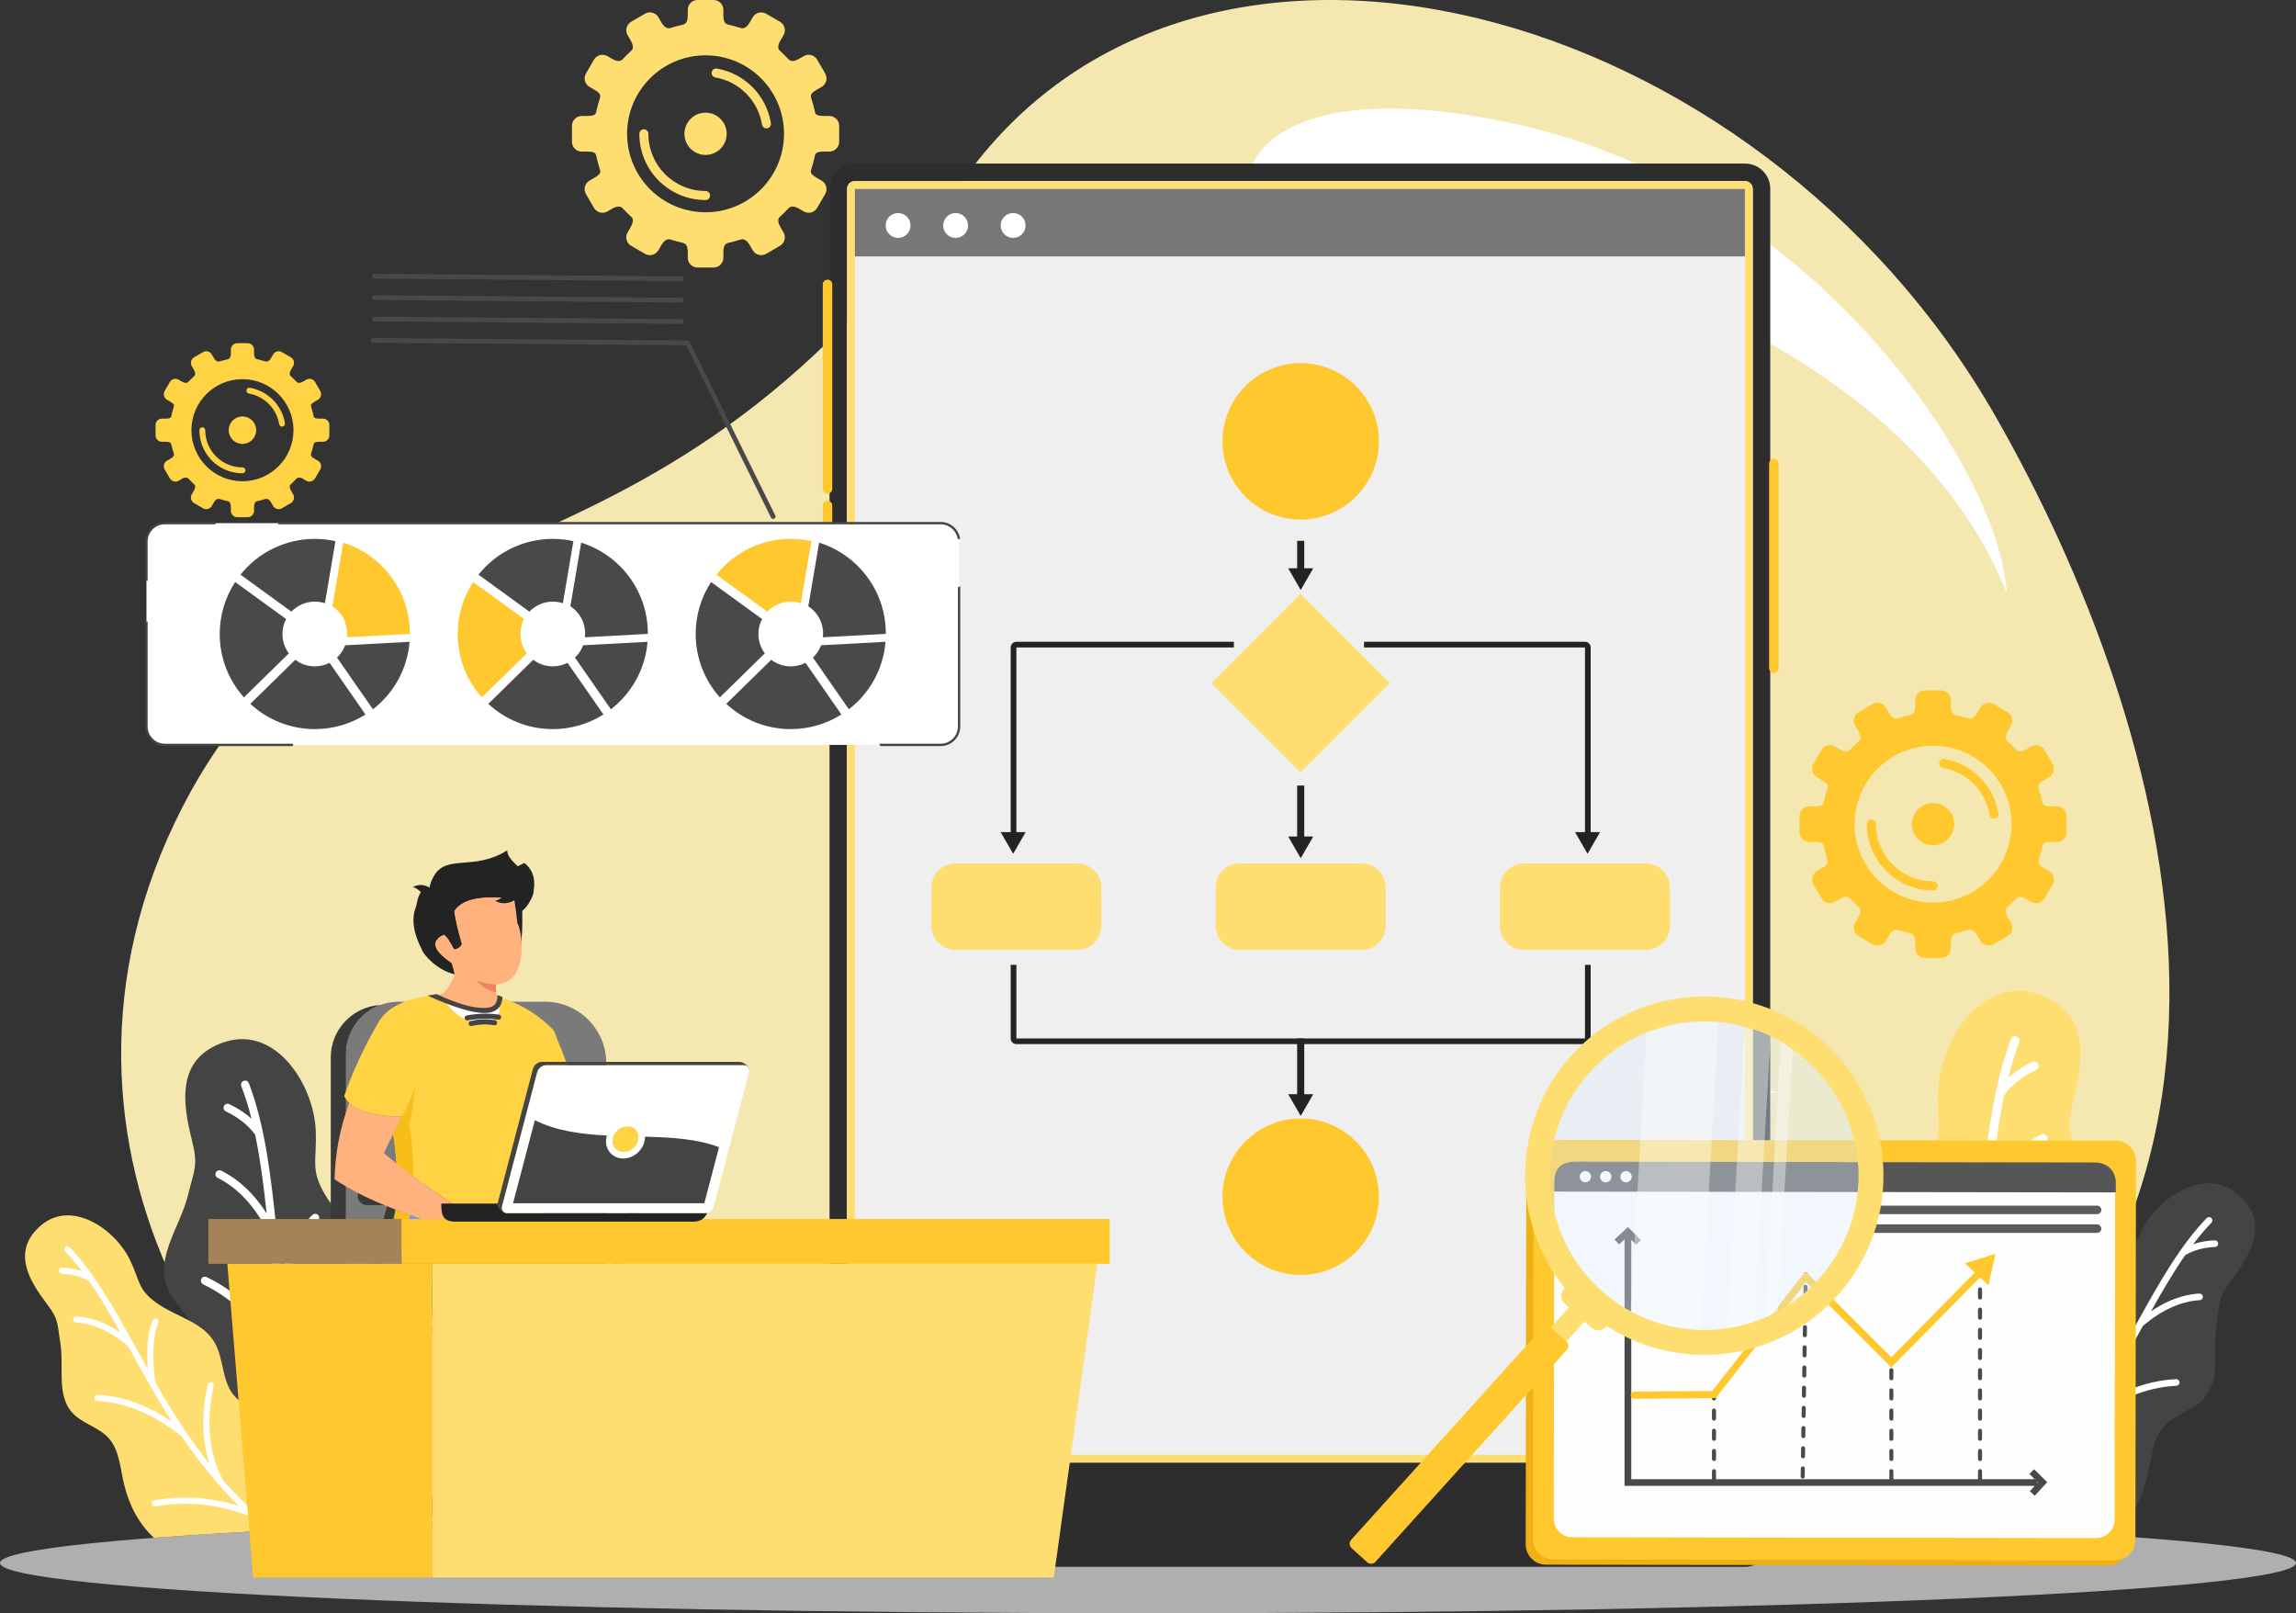 <svg xmlns="http://www.w3.org/2000/svg" id="Layer_1" data-name="Layer 1" viewBox="0 0 1886.65 1325.39"><rect x="0" y="0" width="1886.65" height="1325.39" fill="#333333" stroke="none"/><defs><style>      .cls-1 {        fill: #232323;      }      .cls-1, .cls-2, .cls-3, .cls-4, .cls-5, .cls-6, .cls-7, .cls-8, .cls-9, .cls-10, .cls-11, .cls-12, .cls-13, .cls-14, .cls-15, .cls-16, .cls-17, .cls-18, .cls-19, .cls-20, .cls-21, .cls-22, .cls-23, .cls-24, .cls-25 {        fill-rule: evenodd;      }      .cls-2 {        fill: #ffd344;      }      .cls-26, .cls-5 {        fill: #fff;      }      .cls-3 {        fill: #699dee;      }      .cls-4 {        fill: #efb014;      }      .cls-27 {        fill: #777;      }      .cls-6 {        fill: #565656;      }      .cls-7 {        fill: #ffb27d;      }      .cls-8, .cls-28 {        fill: #5b5b5b;      }      .cls-9, .cls-29 {        fill: #ffc82e;      }      .cls-10 {        fill: #afafaf;      }      .cls-11 {        fill: #2d2d2d;      }      .cls-30 {        fill: #a58258;      }      .cls-12 {        fill: #dfedfa;      }      .cls-13 {        fill: #f08261;      }      .cls-31 {        opacity: .4;      }      .cls-14 {        fill: #284191;      }      .cls-15 {        fill: #87644e;      }      .cls-16 {        fill: #f4e7b0;      }      .cls-17, .cls-32 {        fill: #494949;      }      .cls-18 {        fill: #444;      }      .cls-19 {        fill: #f7bd19;      }      .cls-20 {        fill: #fefefe;      }      .cls-21 {        fill: #7a7a7a;      }      .cls-22 {        fill: #3a3a3a;      }      .cls-33 {        fill: #efefef;      }      .cls-23, .cls-34 {        fill: #ffde71;      }      .cls-24 {        fill: #f06a30;      }      .cls-25 {        fill: #fffffd;      }    </style></defs><g><path class="cls-16" d="M943.33,1242.77c219.43,0,421.35,3.28,581.6,8.78,392.16-224.16,256.37-661.08,115.56-908.22C1444.52-.62,981.47-124.26,789.93,150.18c-259.98,372.5-510.77,242.51-646.2,525.41-135.42,282.9,70.24,554.1,217.99,575.96,160.24-5.5,362.18-8.78,581.6-8.78Z"></path><path class="cls-10" d="M943.33,1242.77c520.98,0,943.32,18.49,943.32,41.31s-422.34,41.31-943.32,41.31S0,1306.9,0,1284.08s422.34-41.31,943.33-41.31Z"></path><path class="cls-5" d="M1247.54,102.33c235.59,52.48,385.53,269.15,400.22,373.76,6.02,42.92-5.15-57.53-125.34-149-107.41-81.75-191.03-96.89-318.81-106.76-90.3-6.98-184.87-18.08-178.15-71.94,5.31-42.54,69.97-79.95,222.09-46.06Z"></path><path class="cls-18" d="M335.66,1147.57c-10.76-13.46-25.89-24.59-30.34-41.24-5.24-19.66,6.3-40.35,3.44-60.49-3.59-25.35-28.01-41.78-41.26-63.69-12.98-21.46-6.9-28.67-8.08-53.71-1.78-37.74-32.73-85.37-73.98-72.6-41.87,12.99-35.04,51.91-27.66,81.19,5.25,20.85,1.82,23.85-3.28,44.75-6.16,25.23-26.03,49.62-17.72,74.23,5.13,15.22,20.06,25.5,25.45,40.63,6.12,17.14-1.29,35.74-4.14,53.72-6.01,37.85,2.61,69.34,30.11,100.6,2.96,2.81,6.03,5.43,9.21,7.84,38.52-2.18,81.87-4.19,129.39-5.99l.35-.37c25.17-27.47,32.68-74.62,8.5-104.87Z"></path><path class="cls-5" d="M204.46,889.91c-.65-1.7-2.56-2.56-4.27-1.9-1.71,.64-2.56,2.56-1.91,4.27,3.27,8.54,6.02,17.5,8.37,26.82-.95-.86-1.93-1.69-2.94-2.5-4.49-3.61-9.59-6.77-15.3-9.47-1.65-.78-3.62-.07-4.4,1.58-.78,1.65-.07,3.62,1.58,4.4,5.24,2.48,9.9,5.36,13.99,8.64,3.86,3.11,7.23,6.58,10.08,10.43,4.23,20.19,6.99,41.9,9.48,64.79-3.83-5.95-7.92-11.3-12.27-16.03-7.56-8.22-15.92-14.6-25.1-19.15-1.63-.81-3.62-.14-4.42,1.49-.81,1.63-.14,3.61,1.49,4.42,8.41,4.16,16.13,10.08,23.16,17.72,6.99,7.59,13.28,16.89,18.87,27.87l.64,6.21c1.41,13.65,2.85,27.64,4.56,41.94,.01,.13,.02,.27,.05,.4,1.79,14.94,3.87,30.2,6.5,45.71-7.15-11.04-14.84-20.8-23.08-29.28-12.07-12.43-25.31-22.11-39.71-29.05-1.65-.79-3.62-.1-4.42,1.54-.79,1.65-.1,3.63,1.55,4.42,13.7,6.6,26.31,15.83,37.84,27.7,11.5,11.83,21.92,26.29,31.25,43.36,4.07,20.54,9.26,41.47,16.15,62.64h0l.03,.08h0c3.38,10.38,7.17,20.81,11.44,31.28-10.01-8.59-20.64-16.01-31.89-22.28-15.67-8.72-32.5-15.17-50.48-19.34-1.78-.41-3.56,.69-3.98,2.48-.41,1.77,.7,3.55,2.48,3.97,17.42,4.03,33.67,10.25,48.77,18.65,14.93,8.31,28.76,18.78,41.49,31.41,2.94,6.51,6.06,13.04,9.41,19.57l7.28-.31c-11.72-22.52-20.86-44.98-28.11-67.19-1.24-16.14,.67-32.27,5.73-48.39,5.14-16.35,13.53-32.73,25.17-49.13,1.06-1.49,.7-3.56-.78-4.61-1.49-1.06-3.55-.71-4.61,.78-12.02,16.95-20.71,33.95-26.06,50.97-3.04,9.66-5,19.33-5.89,28.99-9.92-35.84-15.42-70.88-19.45-104.31,3.88-14.17,8.22-26.16,13.01-35.98,4.76-9.76,9.94-17.29,15.52-22.58,1.33-1.25,1.39-3.34,.13-4.67-1.25-1.33-3.34-1.39-4.67-.13-6.18,5.85-11.84,14.02-16.95,24.48-3.18,6.51-6.16,13.95-8.95,22.31-.97-8.83-1.87-17.54-2.75-26.11l-.69-6.67c0-.12-.02-.25-.04-.36-4.71-45.44-9.45-86.79-22.89-121.92Z"></path><path class="cls-23" d="M224.91,1165.33c-11.49-6.2-25.33-9.47-33.36-19.75-9.48-12.15-7.56-29.97-15.52-43.15-10.01-16.6-31.89-20.81-47.61-32.14-15.39-11.1-13.29-17.93-21.54-35.03-12.42-25.76-48.1-49.77-73.04-28.65-25.31,21.46-9.02,46.54,4.79,64.75,9.84,12.98,8.34,16.08,10.97,32.14,3.18,19.4-3.43,42.28,9.65,56.97,8.09,9.08,21.53,11.82,29.77,20.75,9.34,10.13,9.69,25.27,13.03,38.64,4.43,17.75,12.16,32.01,24.39,43.54,33-2.49,71.8-4.82,115.57-6.95,3.36-4.8,6.09-10.03,8.04-15.56,9.39-26.6,.65-61.66-25.14-75.56Z"></path><path class="cls-5" d="M57.18,1024.72c-.96-.99-2.54-1.02-3.54-.06-.99,.96-1.02,2.54-.06,3.54,4.82,4.99,9.38,10.41,13.78,16.2-.91-.31-1.84-.6-2.79-.87-4.2-1.18-8.69-1.86-13.46-2.05-1.38-.06-2.54,1.02-2.6,2.4-.05,1.39,1.03,2.55,2.4,2.6,4.39,.17,8.49,.8,12.3,1.87,3.62,1.02,6.98,2.45,10.11,4.28,8.93,12.82,17.29,27.12,25.8,42.33-4.44-3.02-8.87-5.52-13.3-7.54-7.7-3.48-15.41-5.45-23.15-5.9-1.37-.08-2.56,.97-2.64,2.35-.08,1.38,.97,2.56,2.35,2.64,7.09,.4,14.22,2.23,21.38,5.48,7.12,3.22,14.26,7.83,21.41,13.83l2.28,4.14c5.02,9.09,10.18,18.4,15.6,27.85,.05,.1,.1,.18,.16,.27,5.67,9.87,11.64,19.88,18.07,29.91-8.25-5.57-16.5-10.09-24.75-13.56-12.09-5.08-24.19-7.91-36.28-8.47-1.38-.06-2.55,1.01-2.62,2.39-.06,1.38,1.01,2.55,2.39,2.61,11.5,.54,23.02,3.23,34.56,8.08,11.52,4.83,23.05,11.82,34.61,20.94,8.92,13.1,18.74,26.14,29.8,38.84h0s.04,.05,.04,.05h0c5.43,6.23,11.16,12.38,17.23,18.41-9.52-3.03-19.13-5.05-28.81-6.08-13.5-1.43-27.13-.94-40.89,1.48-1.36,.24-2.27,1.54-2.03,2.9,.23,1.36,1.54,2.28,2.9,2.04,13.32-2.35,26.49-2.84,39.5-1.45,12.86,1.37,25.6,4.56,38.2,9.58,4.35,4.02,8.87,7.97,13.57,11.86l7.46-.39c-16.38-13.09-30.59-27.05-43.18-41.47-5.64-10.88-9.1-22.68-10.34-35.41-1.27-12.92-.28-26.81,2.96-41.69,.3-1.35-.56-2.69-1.91-2.98-1.34-.3-2.68,.56-2.98,1.9-3.36,15.38-4.37,29.8-3.06,43.23,.75,7.64,2.24,14.95,4.49,21.94-17.53-22.02-31.75-44.8-44.46-66.9-1.49-11.02-2.02-20.66-1.59-28.91,.42-8.21,1.8-14.99,4.13-20.32,.55-1.27-.02-2.75-1.29-3.3-1.27-.55-2.74,.03-3.29,1.3-2.57,5.9-4.09,13.27-4.55,22.07-.28,5.48-.16,11.54,.38,18.19-3.29-5.86-6.5-11.66-9.66-17.36l-2.45-4.45c-.04-.08-.09-.16-.14-.24-16.74-30.26-32.29-57.65-52.06-78.14Z"></path><path class="cls-23" d="M1509.34,1134.81c11.74-14.69,28.26-26.85,33.11-45.02,5.72-21.45-6.88-44.01-3.76-66,3.92-27.66,30.57-45.6,45.04-69.5,14.17-23.41,7.52-31.29,8.81-58.62,1.95-41.18,35.73-93.17,80.73-79.22,45.68,14.17,38.23,56.65,30.18,88.61-5.73,22.76-1.99,26.02,3.58,48.82,6.73,27.54,28.41,54.16,19.34,81.01-5.61,16.61-21.89,27.82-27.79,44.34-6.67,18.71,1.42,38.99,4.52,58.62,6.56,41.31-2.85,75.67-32.86,109.78-3.64,3.45-7.41,6.63-11.37,9.54-41.51-2.12-87.83-4.04-138.2-5.75-.7-.72-1.38-1.44-2.06-2.18-27.46-29.98-35.65-81.43-9.28-114.43Z"></path><path class="cls-5" d="M1652.51,853.64c.71-1.86,2.8-2.79,4.67-2.09,1.86,.71,2.79,2.8,2.08,4.66-3.57,9.34-6.56,19.1-9.14,29.28,1.04-.93,2.1-1.85,3.2-2.73,4.91-3.94,10.47-7.39,16.7-10.33,1.81-.85,3.96-.07,4.81,1.73,.84,1.8,.07,3.95-1.73,4.8-5.71,2.71-10.8,5.85-15.25,9.42-4.22,3.39-7.89,7.18-11,11.38-4.62,22.04-7.64,45.74-10.35,70.71,4.18-6.51,8.64-12.34,13.39-17.49,8.25-8.97,17.37-15.94,27.38-20.9,1.78-.88,3.94-.15,4.83,1.63,.88,1.78,.15,3.95-1.63,4.82-9.17,4.55-17.6,11-25.27,19.33-7.63,8.29-14.49,18.43-20.59,30.42l-.69,6.78c-1.54,14.88-3.12,30.16-4.98,45.75,0,.15-.03,.3-.05,.45-1.96,16.29-4.22,32.94-7.09,49.86,7.8-12.05,16.19-22.69,25.18-31.94,13.18-13.56,27.62-24.13,43.34-31.7,1.8-.86,3.96-.11,4.82,1.69,.87,1.8,.11,3.95-1.69,4.82-14.96,7.2-28.72,17.27-41.29,30.22-12.55,12.91-23.91,28.69-34.1,47.31-4.44,22.42-10.11,45.26-17.62,68.35h0s-.02,.1-.02,.1h0c-3.68,11.33-7.82,22.71-12.47,34.14,10.93-9.38,22.53-17.48,34.8-24.31,17.1-9.52,35.46-16.56,55.09-21.1,1.94-.45,3.88,.75,4.33,2.7,.46,1.95-.76,3.88-2.7,4.34-19.01,4.4-36.75,11.19-53.22,20.36-16.29,9.08-31.39,20.51-45.28,34.28-3.41,7.59-7.08,15.2-11.02,22.82l-7.97-.31c13.17-25.07,23.38-50.08,31.46-74.8,1.35-17.61-.73-35.22-6.27-52.81-5.61-17.84-14.76-35.72-27.46-53.63-1.14-1.62-.76-3.88,.86-5.02,1.62-1.15,3.88-.78,5.03,.85,13.13,18.51,22.61,37.06,28.45,55.62,3.32,10.55,5.46,21.1,6.41,31.65,10.84-39.12,16.85-77.35,21.23-113.84-4.24-15.47-8.97-28.55-14.2-39.27-5.2-10.65-10.84-18.86-16.95-24.62-1.45-1.37-1.52-3.65-.15-5.1,1.37-1.45,3.65-1.52,5.1-.15,6.76,6.38,12.93,15.29,18.5,26.71,3.46,7.11,6.72,15.22,9.76,24.34,1.06-9.63,2.04-19.14,3.01-28.48l.75-7.28c0-.13,.02-.27,.04-.4,5.14-49.58,10.32-94.71,24.98-133.03Z"></path><path class="cls-18" d="M1630.21,1154.18c12.53-6.75,27.63-10.32,36.4-21.55,10.34-13.24,8.25-32.7,16.94-47.08,10.93-18.12,34.8-22.71,51.96-35.08,16.8-12.11,14.51-19.57,23.51-38.22,13.56-28.11,52.48-54.31,79.7-31.28,27.63,23.42,9.85,50.79-5.22,70.66-10.74,14.16-9.1,17.55-11.97,35.08-3.48,21.17,3.74,46.13-10.54,62.16-8.82,9.91-23.49,12.89-32.49,22.65-10.19,11.05-10.57,27.57-14.21,42.17-4.91,19.64-13.52,35.37-27.21,48.06-36.03-2.46-77.84-4.73-124.57-6.79-4.11-5.6-7.43-11.77-9.74-18.33-10.25-29.02-.71-67.28,27.44-82.46Z"></path><path class="cls-5" d="M1813.24,1000.74c1.05-1.08,2.78-1.11,3.87-.07,1.08,1.05,1.11,2.78,.07,3.86-5.24,5.44-10.23,11.36-15.04,17.69,1-.35,2.01-.66,3.04-.96,4.59-1.29,9.48-2.04,14.69-2.24,1.52-.06,2.78,1.12,2.84,2.62,.06,1.51-1.11,2.78-2.62,2.84-4.78,.19-9.27,.87-13.42,2.04-3.94,1.11-7.62,2.66-11.03,4.67-9.75,13.98-18.87,29.59-28.16,46.19,4.84-3.3,9.67-6.04,14.5-8.22,8.41-3.8,16.84-5.94,25.27-6.44,1.51-.08,2.8,1.06,2.89,2.56,.08,1.5-1.06,2.79-2.56,2.89-7.73,.45-15.52,2.44-23.33,5.98-7.77,3.51-15.55,8.54-23.35,15.08l-2.5,4.52c-5.48,9.91-11.11,20.09-17.02,30.39-.06,.11-.11,.21-.17,.3-6.18,10.78-12.7,21.7-19.71,32.64,9-6.08,18-11.01,27-14.78,13.2-5.55,26.4-8.63,39.59-9.24,1.5-.07,2.78,1.1,2.85,2.6,.07,1.52-1.11,2.79-2.61,2.86-12.55,.59-25.12,3.53-37.72,8.81-12.57,5.29-25.17,12.9-37.78,22.86-9.73,14.3-20.44,28.53-32.52,42.39h0s-.05,.06-.05,.06h0c-5.93,6.79-12.19,13.51-18.81,20.09,10.39-3.3,20.87-5.51,31.44-6.63,14.74-1.57,29.61-1.02,44.62,1.62,1.48,.26,2.48,1.67,2.23,3.16-.26,1.5-1.68,2.49-3.17,2.23-14.55-2.57-28.93-3.1-43.11-1.59-14.03,1.49-27.94,4.98-41.69,10.46-5.16,4.77-10.55,9.45-16.16,14.04l-8.23-.38c18.49-14.61,34.47-30.25,48.57-46.41,6.17-11.87,9.93-24.75,11.29-38.64,1.38-14.1,.3-29.25-3.24-45.49-.31-1.48,.61-2.93,2.09-3.25,1.48-.32,2.93,.61,3.25,2.09,3.66,16.77,4.77,32.5,3.34,47.17-.83,8.33-2.46,16.31-4.91,23.95,19.14-24.04,34.65-48.89,48.51-73.01,1.63-12.02,2.21-22.54,1.75-31.55-.46-8.96-1.97-16.36-4.51-22.17-.6-1.38,.03-2.99,1.41-3.6,1.38-.59,2.99,.03,3.59,1.42,2.81,6.45,4.47,14.48,4.96,24.09,.31,5.98,.18,12.59-.4,19.86,3.59-6.4,7.08-12.73,10.53-18.96l2.68-4.85c.04-.09,.09-.17,.15-.26,18.26-33.01,35.25-62.91,56.81-85.27Z"></path><path class="cls-5" d="M874.83,253.33c-3.38,46.34-10.21,52.73-54.39,56.3,44.18,3.57,51.01,9.96,54.39,56.29,3.38-46.33,10.21-52.72,54.39-56.29-44.18-3.57-51.01-9.96-54.39-56.3h0Zm179.59,122.21c-1.81,24.74-5.46,28.16-29.04,30.06,23.58,1.9,27.23,5.32,29.04,30.06,1.8-24.74,5.44-28.15,29.03-30.06-23.59-1.9-27.24-5.32-29.03-30.06h0Zm-78.65-190.41c-1.82,25.07-5.52,28.51-29.41,30.44,23.89,1.94,27.59,5.39,29.41,30.45,1.82-25.06,5.52-28.51,29.41-30.45-23.89-1.93-27.59-5.38-29.41-30.44Z"></path><path class="cls-5" d="M809.71,1013.06c2.73,37.54,8.27,42.72,44.06,45.61-35.79,2.89-41.33,8.07-44.06,45.61-2.74-37.54-8.27-42.72-44.06-45.61,35.79-2.89,41.33-8.06,44.06-45.61h0Zm-145.49,99c1.46,20.04,4.42,22.81,23.52,24.36-19.1,1.54-22.07,4.3-23.52,24.35-1.46-20.04-4.41-22.81-23.52-24.35,19.11-1.55,22.06-4.31,23.52-24.36h0Zm63.72-154.25c1.48,20.3,4.47,23.1,23.83,24.66-19.35,1.56-22.35,4.36-23.83,24.66-1.48-20.3-4.47-23.1-23.83-24.66,19.36-1.57,22.35-4.36,23.83-24.66Z"></path><path class="cls-5" d="M1381.48,920.52c-2.09,28.74-6.33,32.71-33.72,34.92,27.39,2.22,31.64,6.18,33.72,34.92,2.09-28.74,6.34-32.7,33.74-34.92-27.4-2.21-31.65-6.18-33.74-34.92h0Zm111.4,75.8c-1.11,15.34-3.38,17.46-18.01,18.64,14.63,1.19,16.9,3.3,18.01,18.65,1.12-15.35,3.38-17.46,18.02-18.65-14.64-1.18-16.9-3.3-18.02-18.64h0Zm-48.78-118.1c-1.13,15.54-3.42,17.69-18.24,18.88,14.82,1.2,17.11,3.35,18.24,18.88,1.14-15.53,3.42-17.68,18.24-18.88-14.82-1.2-17.1-3.34-18.24-18.88Z"></path></g><g><path class="cls-11" d="M1434.02,1287.23H702.24c-11.34,0-20.61-9.28-20.61-20.61V155.01c0-11.34,9.28-20.61,20.61-20.61h731.78c11.34,0,20.61,9.28,20.61,20.61V1266.62c0,11.34-9.28,20.61-20.61,20.61h0Zm-731.78-85.7h731.78c3.37,0,6.13-2.75,6.13-6.13V155.01c0-3.37-2.76-6.13-6.13-6.13H702.24c-3.37,0-6.13,2.76-6.13,6.13V1195.41c0,3.37,2.76,6.13,6.13,6.13Z"></path><path class="cls-5" d="M1434.02,1201.54H702.24c-3.37,0-6.13-2.75-6.13-6.13V155.01c0-3.37,2.76-6.13,6.13-6.13h731.78c3.37,0,6.13,2.76,6.13,6.13V1195.41c0,3.37-2.76,6.13-6.13,6.13Z"></path><path class="cls-23" d="M1434.02,1201.54H702.24c-3.37,0-6.13-2.75-6.13-6.13V155.01c0-3.37,2.76-6.13,6.13-6.13h731.78c3.37,0,6.13,2.76,6.13,6.13V1195.41c0,3.37-2.76,6.13-6.13,6.13Z"></path><rect class="cls-33" x="702.46" y="155.24" width="731.32" height="1039.94"></rect><rect class="cls-27" x="702.46" y="155.24" width="731.32" height="55.43"></rect><path class="cls-5" d="M832.5,175.02c-5.65,0-10.22,4.58-10.22,10.22s4.57,10.22,10.22,10.22,10.22-4.58,10.22-10.22-4.58-10.22-10.22-10.22h0Zm-94.53,0c-5.64,0-10.22,4.58-10.22,10.22s4.58,10.22,10.22,10.22,10.22-4.58,10.22-10.22-4.58-10.22-10.22-10.22h0Zm47.27,0c-5.65,0-10.22,4.58-10.22,10.22s4.57,10.22,10.22,10.22,10.22-4.58,10.22-10.22-4.57-10.22-10.22-10.22Z"></path><path class="cls-9" d="M676.1,233.63v168.03c0,2.14,1.75,3.88,3.88,3.88h.01c2.14,0,3.88-1.74,3.88-3.88V233.63c0-2.14-1.74-3.88-3.88-3.88h-.01c-2.13,0-3.88,1.74-3.88,3.88Z"></path><path class="cls-9" d="M676.1,415.29v168.04c0,2.13,1.75,3.88,3.88,3.88h.01c2.14,0,3.88-1.75,3.88-3.88v-168.04c0-2.13-1.74-3.88-3.88-3.88h-.01c-2.13,0-3.88,1.75-3.88,3.88Z"></path><path class="cls-9" d="M1453.71,380.89v168.04c0,2.13,1.73,3.88,3.88,3.88h0c2.13,0,3.88-1.75,3.88-3.88v-168.04c0-2.13-1.74-3.88-3.88-3.88h0c-2.14,0-3.88,1.75-3.88,3.88Z"></path></g><g><path class="cls-24" d="M508.07,975.13h70.61c4.11,0,7.47,3.36,7.47,7.46h0c0,4.11-3.36,7.47-7.47,7.47h-70.61c-4.11,0-7.47-3.36-7.47-7.47h0c0-4.11,3.36-7.46,7.47-7.46Z"></path><g><path class="cls-15" d="M478.25,1233.7c6.83,0,12.37,5.53,12.37,12.37s-5.54,12.37-12.37,12.37-12.37-5.54-12.37-12.37,5.54-12.37,12.37-12.37h0Zm-158.86,0c-.16,.02-.32,0-.48,.02,4.42,2.35,7.43,9.53,7.43,12.35s0,.57-.02,.85h137.99c-.02-.28-.03,1.96-.03-.85s3.01-10,7.43-12.35c-.16,0-.32,0-.48-.02l-67.65-8.46,3.24-143.25h57.85c5.86,0,10.66-4.8,10.66-10.66v-2.52c-11.7,.52-21.8,.84-53.65,.96-30.24,.12-57.7,.07-106.18-.16v1.72c0,5.86,4.79,10.66,10.66,10.66h57.62l3.24,142.66-67.64,9.05h0Zm-7.03,0c6.83,0,12.37,5.53,12.37,12.37s-5.54,12.37-12.37,12.37-12.37-5.54-12.37-12.37,5.54-12.37,12.37-12.37Z"></path><path class="cls-21" d="M327.43,822.98h120.43c27.67,0,50.31,22.63,50.31,50.3v181.41h-213.8v-188.65c0-23.68,19.38-43.06,43.07-43.06Z"></path><path class="cls-22" d="M284.36,1054.68v-188.65c0-18.39,11.68-34.18,27.99-40.32-22.54,1.3-40.56,20.14-40.56,42.99v206.58h280.62c13.83,0,13.73-20.61,.1-20.61H284.36Z"></path><path class="cls-22" d="M301.42,975.13h77.99c4.11,0,7.47,3.36,7.47,7.46h0c0,4.11-3.36,7.47-7.47,7.47h-77.99c-4.11,0-7.47-3.36-7.47-7.47h0c0-4.11,3.36-7.46,7.47-7.46Z"></path><polygon class="cls-22" points="326.05 990.06 308.09 1054.68 300.34 1054.68 318.3 990.06 326.05 990.06"></polygon><polygon class="cls-24" points="525.32 990.06 507.37 1054.68 499.61 1054.68 517.58 990.06 525.32 990.06"></polygon><path class="cls-15" d="M312.83,1093.18c-8.78-3.88-16.49-3.69-26-4.68-5.34,4.03,.23,8.05,5.03,8.94,12.14,2.25,18.21,3.38,18.21,3.38l9.28-4.1c23.21-.68,42.7-3.47,65.75-6.54,1.2-.15,2.05-1.25,1.89-2.46-.16-1.2-1.26-2.05-2.46-1.9-19.54,2.6-34.22,4.57-44.05,5.9-4.36,.58-24.93,1.07-27.65,1.45Z"></path><g><path class="cls-15" d="M377.68,1248.36c-1.02,5-5.44,8.77-10.74,8.77s-9.72-3.77-10.74-8.77h21.48Z"></path><path class="cls-15" d="M434.4,1248.36c-1.01,5-5.44,8.77-10.74,8.77s-9.72-3.77-10.74-8.77h21.48Z"></path></g></g></g><path class="cls-20" d="M389.3,817.81c15.39,0,27.87,6.07,27.87,13.54s-12.48,13.54-27.87,13.54-27.87-6.07-27.87-13.54,12.48-13.54,27.87-13.54Z"></path><path class="cls-2" d="M447.67,1003.85l-44.28,2.96c-22.36-10.91-49.28-28.41-77.52-50.86-.76-10.11-1.7-18.17-2.82-24.18,2.26-4.49,4.75-9.29,7.45-14.41-26.06-.16-41.95-5.77-47.68-16.81,6.97-20.4,16.71-41.23,29.23-62.49,8.76-12.95,26.06-19.08,51.6-21.35,10.37,32.34,61,29.55,43,1.53,19.06,5.11,35.2,14.56,48.43,28.36,11.39,28.04,18.33,47.62,20.83,58.72-12.36,8.66-20.06,13.21-31.11,15.77-4.96,23.92-.78,37.04,2.86,82.76Z"></path><path class="cls-3" d="M318.45,1022.93c3.07-9.37,5.28-19.1,6.62-29.17,20.75,8.03,44.48,15.78,74.48,27.63l-4.05,15.44c-45.33,1.48-71.02-3.16-77.05-13.9Z"></path><path class="cls-7" d="M399.55,1021.4c-30-11.85-53.73-19.6-74.48-27.63-18.28-7.08-34.26-14.39-50.17-24.91,.66-20.32,3.69-39.98,12.1-62.77,7.72,7.39,22.22,11.15,43.5,11.28-6.16,11.64-11.18,21.68-15.06,30.11,32.01,26.53,62.85,47.08,87.94,59.33l-3.83,14.59Z"></path><path class="cls-7" d="M471.93,908.03c2.31,8.08,4.45,15.54,6.42,22.39h-38.75c.29-3.09,.68-5.85,1.19-8.29,9.86-2.28,20.24-6.98,31.14-14.11Z"></path><path class="cls-19" d="M330.5,917.37c3.42-6.19,7.04-14.52,10.86-24.98-2.05,12.19-1.95,20.96-5.26,30.98,2.68,14.17,3.78,28.62,3.51,43.2-4.54-3.4-9.12-6.94-13.74-10.61-.76-10.1-1.7-18.17-2.82-24.18,2.26-4.49,4.75-9.29,7.45-14.41h0Zm118.26,2.44c-2.7,.95-5.35,1.72-7.97,2.33,.99-15.5,1.65-28.32,1.95-38.45,2.98,14.96,4.99,27,6.02,36.12h0Zm-130.31,103.12c3.07-9.37,5.28-19.1,6.62-29.17,3.85,1.48,7.79,2.97,11.86,4.46-1.63,11.02-3.96,22.07-6.92,33.04-5.8-2.17-9.66-4.95-11.56-8.34Z"></path><path class="cls-1" d="M418.58,789.54c-29.35,10.63-48.18,11.66-56.49,3.08-8.44-1.96-13.95-9.45-16.51-22.45-8.74-19.82-1.26-51.48,11.02-35.79,10.16-26.01,50.94-10.93,73.93-25.35,13.96,9.12,8.65,31.66-1.38,39.28,.4,25.93-1.03,39.78-10.58,41.24Z"></path><path class="cls-1" d="M349.97,737.21c3.17-2.45,4.19-5.12,3.07-8.01-4.87-2.74-9.5-2.83-13.9-.27,2.67,.16,6.28,2.92,10.83,8.29Z"></path><path class="cls-14" d="M371.54,741.24c-5.53-2.19-9.72-1.45-12.55,2.19,.22,8.29,4.53,24.96,11.13,28.61,1.15-.81,.88-18.35,1.43-30.8Z"></path><path class="cls-14" d="M373.62,733.22c-9.35,4.54-12.43,8.63-9.26,12.28,14.11,2.08,27.61,.56,40.52-4.57-7.78,.73-18.2-1.84-31.27-7.71Z"></path><path class="cls-1" d="M428.49,747.22c-10.58-10.69-30.55-11.98-58.07-1.93-17.41-4.32-21.33-12.36-13.97-25.45,10.39-18.49,32.88-3.87,60.43-21.27-1.05,13.52,39.96,25.11,11.61,48.66Z"></path><path class="cls-7" d="M362.31,756.3c7.3-1.56,6.61,13.44,6.06,20.87-1.08,14.62-17.56-18.43-6.06-20.87Z"></path><path class="cls-7" d="M353.55,817.76c4.04,.29,10.64-1.1,11.77-2.54,4.3-5.46,7.28-11.16,8.39-14.75-.84-2.39-1.72-5.4-2.63-9.05-15.58-10.59-17.71-18.41-6.39-23.49,2.28,1.28,5.12,5.22,8.5,11.82,2.7-.11,4.75-1.49,6.14-4.15-3.22-11.14-5.31-20.19-6.28-27.14,7.68-11.41,25.63-13.04,49.41-9.96,1.1,6.33,2.01,13.03,2.71,20.11,2.96,2.72,11.57,48.33-17.64,50.18-.19,3.34,.12,7.43,.33,7.89,.34,.73,1.54,1.42,3.21,2.01h0c.46,15.54-18.86,15.63-57.52-.93Z"></path><path class="cls-1" d="M422.45,738.5c-23.78-3.08-41.73-1.45-49.41,9.96,.97,6.95,3.06,16,6.28,27.14-1.39,2.66-3.44,4.04-6.14,4.15-3.38-6.6-6.22-10.55-8.5-11.82-11.32,5.08-9.19,12.9,6.39,23.49,.92,3.65,1.8,6.67,2.63,9.05-14.02-3.14-25.75-15.67-27.4-21.1-16.35-32.23,1.88-45.84,11.64-50.81,4.31-31.91,50.65-3.7,73.88-19.09,9.23,12.75-2.18,28.74-9.37,29.02Z"></path><path class="cls-13" d="M391.9,805.51c3.8,1.88,9.01,2.97,15.62,3.28-.13,2.23-.03,4.82,.11,6.42-6.65-1.29-11.9-4.51-15.74-9.7Z"></path><path class="cls-1" d="M419.06,730.64c3.59,2.76,4.74,5.78,3.47,9.06-5.5,3.09-10.74,3.19-15.7,.3,3.02-.17,7.1-3.29,12.24-9.36Z"></path><path class="cls-18" d="M351.39,817.95c20.39,9.31,37.48,14.55,47.15,14.3,3.2-.08,5.87-.68,8.01-1.79,2.29-1.19,3.96-2.93,5-5.22,.89-1.96,1.31-3.54,1.25-6.26l-4.08-1.4c.05,2.08-.35,4.55-.97,5.92-.64,1.41-1.68,2.5-3.12,3.23-1.57,.82-3.64,1.27-6.19,1.33-9.04,.23-20-2.31-39.79-11.35l-7.26,1.24Z"></path><path class="cls-18" d="M409.37,837.75c1.14,.18,2.21-.59,2.39-1.73,.18-1.15-.59-2.22-1.74-2.4-4-.63-8.22-.9-12.63-.8-4.42,.1-9.04,.56-13.84,1.38-1.14,.2-1.91,1.29-1.71,2.42,.19,1.14,1.28,1.9,2.42,1.71,4.63-.8,9.04-1.25,13.22-1.34,4.18-.1,8.15,.15,11.89,.74Z"></path><path class="cls-18" d="M405.98,842.37c1.13,.24,2.25-.49,2.49-1.62,.24-1.13-.48-2.24-1.62-2.49-3.04-.64-6.26-.92-9.63-.82-3.35,.11-6.85,.58-10.5,1.42-1.13,.26-1.83,1.38-1.57,2.51,.26,1.12,1.39,1.83,2.51,1.58,3.39-.78,6.63-1.23,9.68-1.32,3.03-.09,5.92,.16,8.65,.73Z"></path><g><rect class="cls-29" x="329.92" y="1001.49" width="581.95" height="36.8"></rect><rect class="cls-30" x="171.22" y="1001.49" width="158.7" height="36.8"></rect><polygon class="cls-23" points="865.91 1295.93 355.25 1295.93 355.25 1038.29 901.75 1038.29 865.91 1295.93"></polygon><polygon class="cls-9" points="208.03 1295.93 355.25 1295.93 355.25 1038.29 186.81 1038.29 208.03 1295.93"></polygon></g><g><path class="cls-25" d="M611.21,875.04h-162.48c-3.2,0-6.51,2.61-7.35,5.82l-28.9,110.09c-.84,3.2,1.09,5.82,4.29,5.82h162.48c3.2,0,6.51-2.62,7.35-5.82l28.91-110.09c.84-3.21-1.09-5.82-4.3-5.82Z"></path><path class="cls-18" d="M418.27,952.94l19.63-74.74c.84-3.2,4.15-5.81,7.35-5.81h162.49c3.2,0,8.91,4.13,7.96,7.31,.15-2.66-1.68-4.66-4.49-4.66h-162.48c-3.2,0-6.51,2.61-7.35,5.82l-28.9,110.09c-.51,1.92-.01,3.63,1.15,4.69-2.68-1.73-5.23-5.06-4.63-7.34l9.28-35.36Z"></path><path class="cls-1" d="M416.76,996.77h162.48c.6,0,1.2-.09,1.79-.26-3.24,8.39-12.02,7.15-15.45,7.12h-192.64c-10.44-.45-10.17-7.76-10.31-14.82h46.28c-.15,2.23,2.23,5.23,4.71,6.84,.78,.71,1.86,1.13,3.14,1.13Z"></path><path class="cls-18" d="M439.5,920.31c17.42,8.81,38.02,11.51,59.21,12.6-.23,.76-.42,1.54-.55,2.34-1.41,8.92,4.89,16.52,13.98,16.52,8.57,0,16.33-6.78,17.67-15.21,.14-.91,.21-1.81,.19-2.7,21.99,.59,43.24,1.8,60.82,8.67l-12.08,46.03h-157.16l17.92-68.26Z"></path><path class="cls-2" d="M515.65,925.35c-5.83,0-11.29,4.72-12.22,10.55-.92,5.83,3.06,10.55,8.88,10.55s11.29-4.72,12.21-10.55c.92-5.82-3.05-10.55-8.88-10.55Z"></path></g><g><path class="cls-9" d="M1068.79,426.87c35.4,0,64.27-28.87,64.27-64.27s-28.87-64.27-64.27-64.27-64.27,28.88-64.27,64.27,28.87,64.27,64.27,64.27Z"></path><path class="cls-9" d="M1068.79,1047.44c35.4,0,64.27-28.88,64.27-64.27s-28.87-64.27-64.27-64.27-64.27,28.87-64.27,64.27,28.87,64.27,64.27,64.27Z"></path><rect class="cls-34" x="1016.91" y="509.27" width="103.76" height="103.76" transform="translate(-83.75 920.1) rotate(-45)"></rect><g><path class="cls-23" d="M785.11,709.36h100.13c10.88,0,19.78,8.9,19.78,19.77v31.53c0,10.88-8.9,19.77-19.78,19.77h-100.13c-10.88,0-19.78-8.9-19.78-19.77v-31.53c0-10.88,8.9-19.77,19.78-19.77Z"></path><path class="cls-34" d="M1018.72,709.36h100.13c10.91,0,19.77,8.86,19.77,19.77v31.53c0,10.91-8.86,19.77-19.77,19.77h-100.13c-10.91,0-19.77-8.86-19.77-19.77v-31.53c0-10.91,8.86-19.77,19.77-19.77Z"></path><path class="cls-23" d="M1252.33,709.36h100.13c10.88,0,19.78,8.9,19.78,19.77v31.53c0,10.88-8.91,19.77-19.78,19.77h-100.13c-10.88,0-19.78-8.9-19.78-19.77v-31.53c0-10.88,8.91-19.77,19.78-19.77Z"></path></g><path class="cls-1" d="M835.18,527.27h178.71v4.67h-178.71v165.16h-4.68v-165.16c0-2.58,2.09-4.67,4.68-4.67h0Zm285.64,0h181.58c2.58,0,4.67,2.09,4.67,4.67v165.16h-4.67v-165.16h-181.58v-4.67h0Zm186.25,265.42v60.46c0,2.58-2.09,4.67-4.67,4.67h-467.21c-2.58,0-4.68-2.09-4.68-4.67v-60.46h4.68v60.46h467.21v-60.46h4.67Z"></path><path class="cls-1" d="M1071.71,444.34v31.84h-5.84v-31.84h5.84Zm0,201.03v50.69h-5.84v-50.69h5.84Zm0,207.78v58.4h-5.84v-58.4h5.84Z"></path><path class="cls-1" d="M1069.58,915.47l4.38-7.59,4.71-8.16c.63-1.1,.28-.76-1.09-.76h-18.18c-1.28,0-.8,.13-.11,1.32l4.38,7.59,4.71,8.15c.63,1.11,.51,.62,1.2-.57Z"></path><path class="cls-1" d="M1069.58,703.75l4.38-7.59,4.71-8.15c.63-1.11,.28-.76-1.09-.76h-18.18c-1.28,0-.8,.13-.11,1.33l4.38,7.59,4.71,8.15c.63,1.11,.51,.63,1.2-.56Z"></path><path class="cls-1" d="M1069.58,483.39l4.38-7.59,4.71-8.16c.63-1.1,.28-.75-1.09-.75h-18.18c-1.28,0-.8,.14-.11,1.33l4.38,7.59,4.71,8.15c.63,1.1,.51,.62,1.2-.57Z"></path><path class="cls-1" d="M1305.27,700.12l4.38-7.59,4.71-8.15c.64-1.11,.28-.76-1.09-.76h-18.18c-1.27,0-.79,.13-.11,1.33l4.39,7.59,4.7,8.15c.64,1.11,.52,.63,1.2-.56Z"></path><path class="cls-1" d="M833.28,700.12l4.38-7.59,4.71-8.15c.64-1.11,.28-.76-1.09-.76h-18.18c-1.27,0-.8,.13-.11,1.33l4.38,7.59,4.71,8.15c.64,1.11,.51,.63,1.2-.56Z"></path></g><g><g><path class="cls-4" d="M1270.36,1285.49l461.64,.68c9.23,.02,16.71-7.45,16.73-16.68l.46-311.36c.02-9.23-7.45-16.71-16.67-16.73l-461.65-.68c-9.22,0-16.71,7.45-16.72,16.68l-.47,311.36c0,9.23,7.45,16.71,16.68,16.73Z"></path><path class="cls-9" d="M1276.31,1281.2l461.64,.69c9.24,0,16.72-7.45,16.74-16.68l.46-311.36c0-9.23-7.45-16.71-16.68-16.73l-461.64-.68c-9.23-.02-16.72,7.45-16.73,16.67l-.47,311.37c0,9.22,7.45,16.71,16.69,16.72Z"></path><path class="cls-20" d="M1291.95,1262.96l430.42,.64c8.41,0,15.25-6.8,15.25-15.22l.41-277.76c.02-8.42-6.79-15.25-15.21-15.26l-430.41-.63c-8.41-.02-15.25,6.79-15.25,15.2l-.41,277.77c-.02,8.42,6.79,15.25,15.2,15.26Z"></path><path class="cls-6" d="M1277.15,971.07l-.02,7.89,461.45,.68v-7.88c.02-9.22-6.33-16.71-17.22-16.73l-426.92-.63c-11.49-.02-17.27,5.75-17.28,16.68Z"></path><path class="cls-5" d="M1331.51,966.75c0,2.57,2.08,4.65,4.64,4.66,2.56,0,4.66-2.07,4.66-4.64s-2.08-4.66-4.64-4.67c-2.57,0-4.66,2.08-4.66,4.65h0Zm-33.41-.05c0,2.57,2.08,4.65,4.64,4.66,2.56,0,4.66-2.08,4.66-4.64s-2.08-4.66-4.65-4.67c-2.56,0-4.65,2.08-4.65,4.65h0Zm16.71,.02c0,2.57,2.08,4.66,4.64,4.66s4.66-2.08,4.66-4.65-2.08-4.65-4.65-4.65c-2.56,0-4.65,2.07-4.65,4.64Z"></path></g><path class="cls-17" d="M1326.63,1018.35l9.17-8.47,1.95-1.8,1.86,1.88,8.79,8.88-3.89,3.88-4.09-4.13v196.66h331.48l-4.33-4.29,3.88-3.89,8.87,8.79,1.89,1.86-1.8,1.95-8.47,9.17-4.04-3.72,4.02-4.36h-337.01v-202.57l-4.56,4.21-3.72-4.05h0Zm347.31,198.91v1.3l.63-.68-.63-.62Z"></path><path class="cls-32" d="M1408.41,1216.91c-.92,0-1.66-.74-1.66-1.66v-6.64c0-.92,.74-1.66,1.66-1.66s1.66,.74,1.66,1.66v6.64c0,.92-.74,1.66-1.66,1.66Zm0-16.59c-.92,0-1.66-.74-1.66-1.66v-6.63c0-.92,.74-1.66,1.66-1.66s1.66,.74,1.66,1.66v6.63c0,.92-.74,1.66-1.66,1.66Zm0-16.58c-.92,0-1.66-.74-1.66-1.66v-6.64c0-.92,.74-1.66,1.66-1.66s1.66,.74,1.66,1.66v6.64c0,.92-.74,1.66-1.66,1.66Zm0-16.59c-.92,0-1.66-.74-1.66-1.66v-6.63c0-.92,.74-1.66,1.66-1.66s1.66,.74,1.66,1.66v6.63c0,.91-.74,1.66-1.66,1.66Zm0-16.58c-.92,0-1.66-.74-1.66-1.66v-3.8c0-.92,.74-1.66,1.66-1.66s1.66,.74,1.66,1.66v3.8c0,.91-.74,1.66-1.66,1.66Z"></path><path class="cls-32" d="M1481.3,1214.71h-.03c-.91-.02-1.65-.77-1.63-1.68l.1-6.64c.02-.91,.76-1.63,1.67-1.63h.02c.92,.02,1.65,.77,1.63,1.68l-.1,6.64c0,.91-.74,1.63-1.65,1.63Zm.25-16.58h-.03c-.91-.02-1.65-.77-1.63-1.68l.1-6.64c.02-.91,.74-1.62,1.68-1.63,.92,.02,1.65,.77,1.63,1.68l-.1,6.64c0,.91-.74,1.63-1.65,1.63Zm.25-16.59h-.03c-.91-.02-1.65-.77-1.63-1.68l.11-6.63c0-.92,.87-1.8,1.68-1.63,.92,.02,1.65,.77,1.63,1.68l-.11,6.63c0,.91-.75,1.63-1.65,1.63Zm.25-16.58h-.02c-.92-.02-1.65-.77-1.63-1.68l.1-6.64c0-.91,.75-1.63,1.66-1.63h.02c.92,.02,1.65,.77,1.63,1.68l-.1,6.64c0,.91-.75,1.63-1.66,1.63Zm.25-16.58h-.03c-.91-.02-1.65-.77-1.63-1.68l.1-6.64c0-.91,.75-1.63,1.66-1.63h.02c.92,.02,1.65,.77,1.63,1.68l-.1,6.64c0,.91-.75,1.63-1.66,1.63Zm.25-16.59h-.02c-.92-.02-1.65-.77-1.63-1.68l.1-6.63c0-.91,.75-1.63,1.66-1.63h.03c.92,.02,1.65,.77,1.63,1.68l-.1,6.63c0,.91-.75,1.63-1.66,1.63Zm.25-16.58h-.02c-.92-.02-1.65-.77-1.63-1.68l.1-6.63c0-.91,.75-1.63,1.66-1.63h.02c.91,.02,1.65,.77,1.63,1.68l-.1,6.63c0,.91-.75,1.63-1.66,1.63Zm.25-16.58h-.02c-.92-.02-1.65-.77-1.63-1.68l.1-6.64c0-.91,.74-1.63,1.65-1.63h.03c.91,.02,1.65,.77,1.63,1.68l-.1,6.64c-.02,.91-.76,1.63-1.67,1.63Zm.25-16.59h-.02c-.92-.02-1.65-.77-1.63-1.68l.1-6.63c0-.92,.82-1.77,1.68-1.63,.91,.02,1.65,.77,1.63,1.68l-.1,6.63c-.02,.91-.76,1.63-1.67,1.63Zm.25-16.58h-.02c-.92-.02-1.65-.77-1.63-1.68l.1-6.63c0-.92,.58-1.67,1.68-1.63,.91,.02,1.65,.77,1.63,1.68l-.1,6.63c-.02,.91-.76,1.63-1.67,1.63Zm.25-16.58h-.03c-.91-.02-1.64-.77-1.62-1.69v-.47c.02-.9,.76-1.62,1.67-1.62h.03c.92,.02,1.64,.77,1.62,1.69v.47c-.02,.9-.76,1.62-1.67,1.62Z"></path><path class="cls-32" d="M1554.14,1216.91c-.91,0-1.65-.74-1.65-1.66v-6.64c0-.92,.74-1.66,1.65-1.66s1.66,.74,1.66,1.66v6.64c0,.92-.74,1.66-1.66,1.66Zm0-16.59c-.91,0-1.65-.74-1.65-1.66v-6.63c0-.92,.74-1.66,1.65-1.66s1.66,.74,1.66,1.66v6.63c0,.92-.74,1.66-1.66,1.66Zm0-16.58c-.91,0-1.65-.74-1.65-1.66v-6.64c0-.92,.74-1.66,1.65-1.66s1.66,.74,1.66,1.66v6.64c0,.92-.74,1.66-1.66,1.66Zm0-16.59c-.91,0-1.65-.74-1.65-1.66v-6.63c0-.92,.74-1.66,1.65-1.66s1.66,.74,1.66,1.66v6.63c0,.91-.74,1.66-1.66,1.66Zm0-16.58c-.91,0-1.65-.74-1.65-1.66v-6.64c0-.92,.74-1.66,1.65-1.66s1.66,.74,1.66,1.66v6.64c0,.91-.74,1.66-1.66,1.66Zm0-16.59c-.91,0-1.65-.74-1.65-1.66v-6.63c0-.91,.74-1.66,1.65-1.66s1.66,.74,1.66,1.66v6.63c0,.92-.74,1.66-1.66,1.66Z"></path><path class="cls-32" d="M1627.01,1216.91c-.92,0-1.67-.74-1.67-1.66v-6.64c0-.92,.74-1.66,1.67-1.66s1.65,.74,1.65,1.66v6.64c0,.92-.74,1.66-1.65,1.66Zm0-16.59c-.92,0-1.67-.74-1.67-1.66v-6.63c0-.92,.74-1.66,1.67-1.66s1.65,.74,1.65,1.66v6.63c0,.92-.74,1.66-1.65,1.66Zm0-16.58c-.92,0-1.67-.74-1.67-1.66v-6.64c0-.92,.74-1.66,1.67-1.66s1.65,.74,1.65,1.66v6.64c0,.92-.74,1.66-1.65,1.66Zm0-16.59c-.92,0-1.67-.74-1.67-1.66v-6.63c0-.92,.74-1.66,1.67-1.66s1.65,.74,1.65,1.66v6.63c0,.91-.74,1.66-1.65,1.66Zm0-16.58c-.92,0-1.67-.74-1.67-1.66v-6.64c0-.92,.74-1.66,1.67-1.66s1.65,.74,1.65,1.66v6.64c0,.91-.74,1.66-1.65,1.66Zm0-16.59c-.92,0-1.67-.74-1.67-1.66v-6.63c0-.91,.74-1.66,1.67-1.66s1.65,.74,1.65,1.66v6.63c0,.92-.74,1.66-1.65,1.66Zm0-16.58c-.92,0-1.67-.74-1.67-1.66v-6.64c0-.91,.74-1.66,1.67-1.66s1.65,.74,1.65,1.66v6.64c0,.91-.74,1.66-1.65,1.66Zm0-16.59c-.92,0-1.67-.74-1.67-1.66v-6.63c0-.92,.74-1.66,1.67-1.66s1.65,.74,1.65,1.66v6.63c0,.92-.74,1.66-1.65,1.66Zm0-16.58c-.92,0-1.67-.74-1.67-1.66v-6.64c0-.92,.74-1.66,1.67-1.66s1.65,.74,1.65,1.66v6.64c0,.92-.74,1.66-1.65,1.66Zm0-16.59c-.92,0-1.67-.74-1.67-1.66v-6.64c0-.92,.74-1.66,1.67-1.66s1.65,.74,1.65,1.66v6.64c0,.92-.74,1.66-1.65,1.66Z"></path><path class="cls-29" d="M1342.92,1149.17c-1.6,0-2.92-1.29-2.93-2.9,0-1.62,1.29-2.94,2.9-2.95l64.08-.52,76.52-98.27,70.63,70.56,70.8-71.83c1.15-1.16,3-1.16,4.14-.03,1.15,1.14,1.17,2.98,.03,4.14l-74.94,76.04-70.12-70.05-74.19,95.27-66.9,.55h-.03Z"></path><path class="cls-8" d="M1528.28,990.49h194.91c1.93,0,3.51,1.58,3.51,3.51h0c0,1.93-1.58,3.51-3.51,3.51h-194.91c-1.94,0-3.51-1.58-3.51-3.51h0c0-1.93,1.58-3.51,3.51-3.51Z"></path><rect class="cls-28" x="1524.77" y="1005.86" width="201.93" height="7.03" rx="3.51" ry="3.51"></rect><path class="cls-9" d="M1639.33,1031.98l-2.48,10.97-2.67,11.8c-.36,1.59-.39,.96-1.69-.24l-8.26-7.63-8.87-8.21c-1.2-1.1-.63-.82,1.05-1.34l10.74-3.33,11.55-3.59c1.56-.49,1.03-.14,.64,1.58Z"></path></g><g><rect class="cls-34" x="1259.95" y="1086.7" width="43.46" height="17.27" transform="translate(-390.22 1312.6) rotate(-47.92)"></rect><path class="cls-23" d="M1499.09,856.62c-60.35-54.5-153.45-49.75-207.95,10.59-49.18,54.47-50.1,135.62-5.45,190.98l-.76,.84c-3.08,3.41-2.81,8.72,.6,11.81l22.16,20c3.41,3.08,8.73,2.81,11.82-.59l.76-.84c59.62,38.79,140.24,29.63,189.42-24.84,54.5-60.36,49.76-153.45-10.59-207.95h0Zm-13.78,15.25c51.92,46.89,56.01,127,9.12,178.92-46.89,51.92-126.99,56-178.92,9.11-51.92-46.88-56-126.99-9.12-178.91,46.89-51.92,127-56,178.92-9.12Z"></path><path class="cls-9" d="M1287.16,1102.15l-12.82-11.58c-1.97-1.78-5.05-1.63-6.83,.35l-26.56,29.41-.04,.04-57.36,63.53h-.02s-15.89,17.6-15.89,17.6l-57.38,63.54c-1.78,1.98-1.62,5.05,.35,6.83l12.81,11.58c1.97,1.78,5.05,1.62,6.84-.35l26.57-29.42,.03-.04,57.37-63.53,15.9-17.6h0s57.37-63.54,57.37-63.54c1.78-1.98,1.62-5.05-.35-6.83Z"></path><g class="cls-31"><path class="cls-12" d="M1306.39,880.99c-46.88,51.92-42.8,132.03,9.12,178.91,51.92,46.89,132.03,42.81,178.92-9.11,46.89-51.92,42.8-132.04-9.12-178.92-51.92-46.88-132.02-42.8-178.92,9.12Z"></path></g><g class="cls-31"><path class="cls-20" d="M1460.62,1077.39l12.35-215.37c-3.13-2.19-6.32-4.21-9.59-6.09l-12.99,226.38c3.47-1.48,6.88-3.12,10.22-4.93h0Zm-62.99,15.15l14.5-252.79c-20.02-1.85-40.34,1.07-59.16,8.66l-13.11,228.78c18.04,9.84,37.89,14.92,57.78,15.35h0Zm43.82-6.78c-7.19,2.46-14.56,4.25-22.02,5.38l14.2-247.52c7.25,1.96,14.36,4.58,21.26,7.87l-13.43,234.28Z"></path></g></g><path class="cls-17" d="M559.85,227.04c1.08,0,1.94,.89,1.93,1.96,0,1.08-.89,1.94-1.96,1.93l-252.28-2.06c-1.08-.02-1.94-.89-1.93-1.96,0-1.08,.89-1.95,1.96-1.93l252.28,2.06h0Zm77.21,196.5c.47,.96,.08,2.14-.89,2.61-.96,.47-2.14,.07-2.61-.89l-69.78-141.61-257.27-2.06c-1.08,0-1.94-.88-1.93-1.95,0-1.08,.89-1.94,1.96-1.94l258.37,2.08c.75-.03,1.49,.36,1.84,1.08l70.31,142.68h0Zm-77.21-161.34c1.08,0,1.94,.88,1.93,1.96,0,1.07-.89,1.93-1.96,1.93l-252.28-2.07c-1.08,0-1.94-.89-1.93-1.96,0-1.07,.89-1.94,1.96-1.93l252.28,2.07h0Zm0-17.58c1.08,0,1.94,.89,1.93,1.96,0,1.07-.89,1.94-1.96,1.93l-252.28-2.07c-1.08,0-1.94-.88-1.93-1.96,0-1.07,.89-1.94,1.96-1.93l252.28,2.07Z"></path><g><path class="cls-26" d="M135.43,429.79H773.02c8.32,0,15.08,6.76,15.08,15.08v152.01c0,8.32-6.76,15.08-15.08,15.08H135.43c-8.32,0-15.08-6.76-15.08-15.08v-152.01c0-8.32,6.76-15.08,15.08-15.08Z"></path><path class="cls-18" d="M135.43,428.83h42.16c-.4,.57-.59,1.22-.57,1.91h-41.58c-7.77,0-14.12,6.36-14.12,14.12v32.48c-.59-.39-1.21-.54-1.91-.53v-31.95c0-8.82,7.21-16.04,16.04-16.04h0Zm-14.12,81.84v86.21c0,7.77,6.36,14.12,14.12,14.12h105.13c.08,.52,.2,1.02,.35,1.51l-.53,.4h-104.95c-8.83,0-16.04-7.21-16.04-16.04v-86.2c.62,.19,1.29,.19,1.91,0h0Zm600.84,100.33h50.87c7.77,0,14.13-6.36,14.13-14.12v-114.42c.75-.1,1.41-.45,1.9-.97v115.4c0,8.82-7.21,16.04-16.03,16.04h-49.54c-.19-.79-.67-1.47-1.32-1.91h0Zm64.85-168.13c-.99-6.83-6.9-12.12-13.98-12.12H228.55c.26-.6,.33-1.27,.21-1.91H773.02c8.13,0,14.89,6.13,15.9,13.99-.59,0-1.34-.05-1.92,.04Z"></path></g><g><path class="cls-9" d="M282,445.83c31.76,9.92,54.8,39.55,54.8,74.58v.37l-51.72,2.79c.12-1.03,.19-2.09,.19-3.16,0-9.36-4.84-17.58-12.14-22.32l8.87-52.26Z"></path><path class="cls-17" d="M306.44,582.72c16.9-13.06,28.3-32.9,30.13-55.44l-52.93,2.85c-1.44,3.88-3.76,7.33-6.72,10.11l29.52,42.48Z"></path><path class="cls-17" d="M205.69,578.26c13.93,12.87,32.55,20.74,53,20.74,15.3,0,29.57-4.4,41.62-12l-29.5-42.45c-3.63,1.86-7.75,2.91-12.12,2.91-6.03,0-11.59-2.01-16.05-5.39l-36.95,36.19Z"></path><path class="cls-17" d="M193.24,478.19c-8.02,12.27-12.69,26.93-12.69,42.69,0,20,7.52,38.23,19.88,52.06l36.92-36.17c-3.31-4.44-5.27-9.94-5.27-15.89,0-4.44,1.08-8.62,3.01-12.3l-41.86-30.38Z"></path><path class="cls-17" d="M266.99,495.59l8.65-51.01c-5.46-1.21-11.13-1.85-16.96-1.85-24.71,0-46.74,11.48-61.06,29.39l41.83,30.38c4.84-5.07,11.67-8.23,19.23-8.23,2.9,0,5.69,.46,8.3,1.32Z"></path></g><g><path class="cls-17" d="M477.54,445.83c31.76,9.92,54.81,39.55,54.81,74.58v.37l-51.72,2.79c.12-1.03,.19-2.09,.19-3.16,0-9.36-4.84-17.58-12.14-22.32l8.87-52.26Z"></path><path class="cls-17" d="M501.98,582.72c16.9-13.06,28.3-32.9,30.12-55.44l-52.92,2.85c-1.44,3.88-3.76,7.33-6.72,10.11l29.52,42.48Z"></path><path class="cls-17" d="M401.23,578.26c13.93,12.87,32.55,20.74,53,20.74,15.3,0,29.57-4.4,41.62-12l-29.5-42.45c-3.64,1.86-7.75,2.91-12.12,2.91-6.03,0-11.59-2.01-16.05-5.39l-36.95,36.19Z"></path><path class="cls-9" d="M388.79,478.19c-8.02,12.27-12.69,26.93-12.69,42.69,0,20,7.52,38.23,19.88,52.06l36.92-36.17c-3.31-4.44-5.27-9.94-5.27-15.89,0-4.44,1.08-8.62,3.01-12.3l-41.85-30.38Z"></path><path class="cls-17" d="M462.53,495.59l8.65-51.01c-5.46-1.21-11.13-1.85-16.96-1.85-24.71,0-46.74,11.48-61.06,29.39l41.83,30.38c4.84-5.07,11.67-8.23,19.23-8.23,2.9,0,5.69,.46,8.3,1.32Z"></path></g><g><path class="cls-17" d="M673.08,445.83c31.76,9.92,54.8,39.55,54.8,74.58v.37l-51.72,2.79c.12-1.03,.19-2.09,.19-3.16,0-9.36-4.84-17.58-12.14-22.32l8.87-52.26Z"></path><path class="cls-17" d="M697.52,582.72c16.9-13.06,28.3-32.9,30.13-55.44l-52.93,2.85c-1.44,3.88-3.76,7.33-6.72,10.11l29.52,42.48Z"></path><path class="cls-17" d="M596.77,578.26c13.93,12.87,32.55,20.74,53,20.74,15.3,0,29.57-4.4,41.62-12l-29.5-42.45c-3.64,1.86-7.75,2.91-12.12,2.91-6.03,0-11.59-2.01-16.05-5.39l-36.95,36.19Z"></path><path class="cls-17" d="M584.33,478.19c-8.02,12.27-12.68,26.93-12.68,42.69,0,20,7.52,38.23,19.88,52.06l36.92-36.17c-3.31-4.44-5.27-9.94-5.27-15.89,0-4.44,1.09-8.62,3.01-12.3l-41.86-30.38Z"></path><path class="cls-9" d="M658.07,495.59l8.65-51.01c-5.45-1.21-11.13-1.85-16.96-1.85-24.71,0-46.74,11.48-61.06,29.39l41.83,30.38c4.84-5.07,11.67-8.23,19.23-8.23,2.9,0,5.69,.46,8.3,1.32Z"></path></g><path class="cls-9" d="M1538.66,578.44l-11.36,6.6c-3.83,2.23-5.14,7.19-2.91,11.02l2.51,4.32c2.96,5.08,1.67,7.39,.75,8.2-2.53,2.27-4.87,4.72-7.23,7.17-.69,.72-2.89,3.17-8.66-.18l-3.97-2.3c-3.83-2.23-8.78-.92-11.02,2.91l-6.6,11.36c-2.24,3.83-.92,8.79,2.91,11.02l3.92,2.28c5.42,3.15,5.28,4.77,4.59,7.06-.94,3.16-1.95,6.31-2.64,9.57-.62,2.91-.35,4.99-7.72,4.99h-4.5c-4.44,0-8.06,3.61-8.06,8.06v13.14c0,4.44,3.62,8.06,8.06,8.06h4.5c7.37,0,7.1,2.08,7.72,4.99,.68,3.26,1.7,6.42,2.64,9.57,.68,2.29,.82,3.91-4.59,7.06l-3.92,2.28c-3.83,2.23-5.15,7.18-2.91,11.02l6.6,11.36c2.23,3.83,7.18,5.14,11.02,2.91l3.97-2.3c5.77-3.36,7.97-.9,8.66-.18,2.36,2.45,4.7,4.91,7.23,7.17,.92,.82,2.21,3.12-.75,8.21l-2.51,4.32c-2.23,3.83-.92,8.78,2.91,11.02l11.36,6.6c3.83,2.23,8.79,.92,11.02-2.91l2.49-4.3c3.01-5.16,5.97-4.96,7.21-4.57,3.62,1.15,6.97,1.9,10.71,2.88,1.37,.35,3.7,1.34,3.7,7.5v4.61c0,4.44,3.62,8.06,8.06,8.06h13.14c4.44,0,8.06-3.63,8.06-8.06v-4.61c0-6.16,2.34-7.15,3.71-7.5,3.74-.97,7.08-1.72,10.7-2.88,1.25-.4,4.21-.59,7.21,4.57l2.51,4.3c2.23,3.83,7.19,5.14,11.02,2.91l11.36-6.6c3.83-2.24,5.15-7.19,2.92-11.02l-2.51-4.32c-2.96-5.09-1.67-7.39-.76-8.21,2.53-2.26,4.88-4.72,7.22-7.17,.69-.72,2.89-3.17,8.67,.18l3.96,2.3c3.83,2.23,8.79,.92,11.02-2.91l6.61-11.36c2.23-3.84,.92-8.79-2.92-11.02l-3.92-2.28c-5.41-3.15-5.28-4.77-4.58-7.06,.94-3.15,1.95-6.31,2.64-9.57,.61-2.91,.34-4.99,7.7-4.99h4.52c4.44,0,8.06-3.61,8.06-8.06v-13.14c0-4.44-3.63-8.06-8.06-8.06h-4.52c-7.36,0-7.09-2.08-7.7-4.99-.69-3.27-1.7-6.42-2.64-9.57-.69-2.29-.83-3.91,4.58-7.06l3.92-2.28c3.84-2.23,5.15-7.18,2.92-11.02l-6.61-11.36c-2.23-3.83-7.18-5.14-11.02-2.91l-3.96,2.3c-5.78,3.36-7.98,.9-8.67,.18-2.34-2.45-4.69-4.91-7.22-7.17-.92-.82-2.2-3.12,.76-8.2l2.51-4.32c2.23-3.83,.92-8.78-2.92-11.02l-11.36-6.6c-3.83-2.23-8.79-.91-11.02,2.91l-2.51,4.3c-3,5.16-5.95,4.96-7.21,4.57-3.62-1.15-6.97-1.9-10.7-2.88-1.37-.35-3.71-1.34-3.71-7.5v-4.61c0-4.44-3.62-8.06-8.06-8.06h-13.14c-4.44,0-8.06,3.63-8.06,8.06v4.61c0,6.16-2.33,7.15-3.7,7.5-3.74,.97-7.09,1.72-10.71,2.88-1.25,.4-4.21,.59-7.21-4.57l-2.49-4.3c-2.23-3.83-7.19-5.15-11.02-2.91h0Zm49.78,81.3c9.58,0,17.36,7.77,17.36,17.36s-7.78,17.36-17.36,17.36-17.36-7.78-17.36-17.36,7.78-17.36,17.36-17.36h0Zm-54.42,17.36c0-2.05,1.66-3.71,3.72-3.71s3.72,1.66,3.72,3.71c0,12.98,5.26,24.72,13.75,33.22,8.51,8.5,20.25,13.76,33.23,13.76,2.04,0,3.71,1.67,3.71,3.71s-1.67,3.72-3.71,3.72c-15.02,0-28.63-6.09-38.47-15.94-9.84-9.84-15.95-23.45-15.95-38.47h0Zm108.12-8.76c.31,2.02-1.05,3.92-3.08,4.24-2.02,.32-3.92-1.05-4.24-3.08-1.59-9.84-6.26-18.67-12.98-25.45-6.73-6.79-15.51-11.55-25.34-13.24-2.02-.35-3.38-2.26-3.03-4.28,.35-2.02,2.26-3.38,4.28-3.03,11.39,1.96,21.56,7.47,29.35,15.34,7.78,7.86,13.18,18.09,15.04,29.51h0Zm-53.7-55.71c35.6,0,64.47,28.87,64.47,64.47s-28.87,64.47-64.47,64.47-64.48-28.87-64.48-64.47,28.88-64.47,64.48-64.47Z"></path><path class="cls-23" d="M529.99,11.27l-11.37,6.61c-3.83,2.23-5.14,7.18-2.91,11.02l2.51,4.3c2.96,5.1,1.67,7.4,.75,8.21-2.53,2.27-4.87,4.72-7.23,7.17-.69,.72-2.89,3.17-8.66-.18l-3.97-2.3c-3.83-2.23-8.79-.92-11.01,2.91l-6.61,11.36c-2.23,3.83-.92,8.79,2.91,11.02l3.93,2.28c5.42,3.15,5.28,4.77,4.59,7.07-.94,3.15-1.95,6.3-2.64,9.56-.61,2.9-.34,4.98-7.71,4.98h-4.52c-4.44,0-8.06,3.63-8.06,8.06v13.14c0,4.44,3.62,8.06,8.06,8.06h4.52c7.37,0,7.09,2.07,7.71,4.98,.69,3.27,1.7,6.42,2.64,9.57,.69,2.3,.83,3.92-4.59,7.06l-3.93,2.28c-3.83,2.23-5.14,7.18-2.91,11.02l6.61,11.36c2.23,3.83,7.18,5.14,11.01,2.92l3.97-2.31c5.78-3.36,7.97-.9,8.66-.18,2.35,2.45,4.7,4.91,7.23,7.17,.92,.82,2.21,3.12-.75,8.21l-2.51,4.3c-2.23,3.83-.92,8.79,2.91,11.02l11.37,6.61c3.83,2.23,8.79,.92,11.02-2.92l2.5-4.3c3-5.17,5.96-4.96,7.21-4.57,3.62,1.15,6.97,1.9,10.71,2.88,1.37,.35,3.71,1.35,3.71,7.5v4.61c0,4.44,3.62,8.06,8.06,8.06h13.15c4.44,0,8.06-3.61,8.06-8.06v-4.61c0-6.15,2.34-7.15,3.71-7.5,3.74-.97,7.09-1.72,10.71-2.88,1.25-.4,4.2-.6,7.21,4.57l2.5,4.3c2.23,3.84,7.19,5.14,11.02,2.92l11.37-6.61c3.83-2.23,5.14-7.18,2.91-11.02l-2.51-4.3c-2.96-5.1-1.67-7.39-.75-8.21,2.53-2.27,4.87-4.72,7.23-7.17,.69-.72,2.89-3.17,8.66,.18l3.97,2.31c3.83,2.23,8.79,.91,11.01-2.92l6.61-11.36c2.23-3.83,.91-8.79-2.92-11.02l-3.92-2.28c-5.42-3.14-5.28-4.76-4.59-7.06,.94-3.16,1.95-6.31,2.64-9.57,.61-2.91,.34-4.98,7.71-4.98h4.51c4.44,0,8.06-3.63,8.06-8.06v-13.14c0-4.44-3.62-8.06-8.06-8.06h-4.51c-7.37,0-7.09-2.08-7.71-4.98-.69-3.27-1.7-6.41-2.64-9.56-.69-2.3-.83-3.92,4.59-7.07l3.92-2.28c3.83-2.23,5.14-7.18,2.92-11.02l-6.61-11.36c-2.23-3.83-7.18-5.15-11.01-2.91l-3.97,2.3c-5.78,3.36-7.97,.9-8.66,.18-2.35-2.45-4.7-4.91-7.23-7.17-.92-.82-2.21-3.12,.75-8.21l2.51-4.3c2.23-3.83,.92-8.79-2.91-11.02l-11.37-6.61c-3.83-2.23-8.79-.92-11.02,2.91l-2.5,4.3c-3,5.17-5.96,4.96-7.21,4.56-3.62-1.15-6.97-1.9-10.71-2.87-1.37-.35-3.71-1.35-3.71-7.5v-4.61c0-4.44-3.62-8.06-8.06-8.06h-13.15c-4.44,0-8.06,3.62-8.06,8.06v4.61c0,6.15-2.34,7.15-3.71,7.5-3.74,.97-7.09,1.72-10.71,2.87-1.25,.4-4.21,.61-7.21-4.56l-2.5-4.3c-2.23-3.83-7.19-5.14-11.02-2.91h0Zm49.77,81.3c9.59,0,17.36,7.77,17.36,17.36s-7.77,17.36-17.36,17.36-17.36-7.77-17.36-17.36,7.77-17.36,17.36-17.36h0Zm-54.41,17.36c0-2.05,1.66-3.71,3.71-3.71s3.71,1.66,3.71,3.71c0,12.97,5.26,24.72,13.76,33.22,8.5,8.51,20.25,13.76,33.23,13.76,2.05,0,3.71,1.67,3.71,3.72s-1.66,3.71-3.71,3.71c-15.02,0-28.63-6.09-38.48-15.94-9.85-9.85-15.93-23.45-15.93-38.47h0Zm108.11-8.77c.32,2.02-1.06,3.92-3.08,4.24-2.02,.32-3.92-1.06-4.24-3.08-1.6-9.85-6.26-18.66-12.98-25.45-6.73-6.79-15.51-11.54-25.34-13.24-2.02-.35-3.37-2.26-3.03-4.28s2.26-3.37,4.28-3.03c11.38,1.97,21.56,7.47,29.35,15.34,7.78,7.86,13.18,18.09,15.04,29.51h0Zm-53.69-55.71c35.6,0,64.47,28.86,64.47,64.47s-28.87,64.47-64.47,64.47-64.48-28.87-64.48-64.47,28.87-64.47,64.48-64.47Z"></path><path class="cls-2" d="M166.85,289.27l-7.39,4.3c-2.49,1.45-3.34,4.68-1.9,7.17l1.63,2.8c1.92,3.31,1.08,4.81,.49,5.34-1.64,1.48-3.17,3.07-4.7,4.66-.45,.47-1.88,2.07-5.64-.12l-2.58-1.5c-2.49-1.44-5.71-.59-7.16,1.9l-4.3,7.4c-1.45,2.49-.6,5.71,1.9,7.17l2.55,1.48c3.52,2.05,3.43,3.1,2.98,4.59-.61,2.05-1.27,4.11-1.72,6.23-.4,1.89-.22,3.23-5.01,3.23h-2.94c-2.89,0-5.24,2.36-5.24,5.24v8.55c0,2.89,2.35,5.24,5.24,5.24h2.94c4.79,0,4.61,1.35,5.01,3.25,.45,2.12,1.11,4.17,1.72,6.22,.45,1.5,.54,2.55-2.98,4.6l-2.55,1.48c-2.49,1.45-3.35,4.68-1.9,7.17l4.3,7.4c1.45,2.49,4.67,3.34,7.16,1.9l2.58-1.5c3.76-2.18,5.19-.59,5.64-.12,1.53,1.59,3.05,3.19,4.7,4.66,.6,.54,1.43,2.03-.49,5.34l-1.63,2.8c-1.45,2.49-.6,5.71,1.9,7.17l7.39,4.3c2.49,1.45,5.72,.59,7.17-1.9l1.63-2.8c1.95-3.36,3.87-3.22,4.69-2.97,2.36,.75,4.53,1.24,6.97,1.87,.89,.23,2.41,.87,2.41,4.88v2.99c0,2.89,2.35,5.24,5.24,5.24h8.55c2.89,0,5.24-2.35,5.24-5.24v-2.99c0-4.01,1.52-4.65,2.41-4.88,2.43-.63,4.61-1.12,6.97-1.87,.81-.26,2.73-.39,4.69,2.97l1.63,2.8c1.45,2.49,4.68,3.35,7.17,1.9l7.39-4.3c2.49-1.45,3.34-4.68,1.89-7.17l-1.63-2.8c-1.92-3.31-1.08-4.81-.49-5.34,1.64-1.47,3.17-3.07,4.7-4.66,.45-.47,1.88-2.07,5.64,.12l2.58,1.5c2.49,1.44,5.71,.59,7.16-1.9l4.3-7.4c1.45-2.49,.6-5.71-1.9-7.17l-2.55-1.48c-3.53-2.05-3.43-3.1-2.99-4.6,.61-2.05,1.27-4.1,1.72-6.22,.4-1.9,.22-3.25,5.01-3.25h2.94c2.89,0,5.24-2.35,5.24-5.24v-8.55c0-2.89-2.35-5.24-5.24-5.24h-2.94c-4.79,0-4.61-1.34-5.01-3.23-.45-2.13-1.11-4.18-1.72-6.23-.45-1.49-.54-2.54,2.99-4.59l2.55-1.48c2.49-1.45,3.34-4.68,1.9-7.17l-4.3-7.4c-1.45-2.49-4.67-3.34-7.16-1.9l-2.58,1.5c-3.76,2.19-5.19,.59-5.64,.12-1.53-1.59-3.06-3.18-4.7-4.66-.6-.54-1.43-2.04,.49-5.34l1.63-2.8c1.45-2.49,.6-5.71-1.89-7.17l-7.39-4.3c-2.49-1.45-5.72-.6-7.17,1.9l-1.63,2.8c-1.95,3.36-3.88,3.23-4.69,2.97-2.36-.75-4.54-1.24-6.97-1.86-.89-.24-2.41-.88-2.41-4.88v-3c0-2.89-2.35-5.24-5.24-5.24h-8.55c-2.89,0-5.24,2.36-5.24,5.24v3c0,4-1.52,4.64-2.41,4.88-2.44,.63-4.61,1.11-6.97,1.86-.81,.26-2.74,.4-4.69-2.97l-1.63-2.8c-1.45-2.5-4.67-3.35-7.17-1.9h0Zm32.37,52.87c6.23,0,11.29,5.05,11.29,11.29s-5.05,11.3-11.29,11.3-11.29-5.05-11.29-11.3,5.05-11.29,11.29-11.29h0Zm-35.39,11.29c0-1.33,1.08-2.41,2.42-2.41s2.41,1.08,2.41,2.41c0,8.44,3.42,16.08,8.95,21.61,5.53,5.53,13.17,8.95,21.61,8.95,1.33,0,2.42,1.09,2.42,2.42s-1.08,2.42-2.42,2.42c-9.77,0-18.62-3.96-25.02-10.36-6.4-6.41-10.36-15.25-10.36-25.03h0Zm70.31-5.7c.21,1.31-.69,2.55-2,2.76-1.31,.21-2.54-.69-2.75-2-1.04-6.41-4.07-12.15-8.44-16.56-4.38-4.41-10.09-7.51-16.48-8.61-1.31-.22-2.19-1.48-1.97-2.79,.22-1.31,1.47-2.19,2.78-1.97,7.4,1.28,14.02,4.86,19.08,9.98,5.06,5.11,8.58,11.76,9.78,19.19h0Zm-34.92-36.23c23.16,0,41.93,18.78,41.93,41.93s-18.77,41.94-41.93,41.94-41.93-18.78-41.93-41.94,18.77-41.93,41.93-41.93Z"></path></svg>